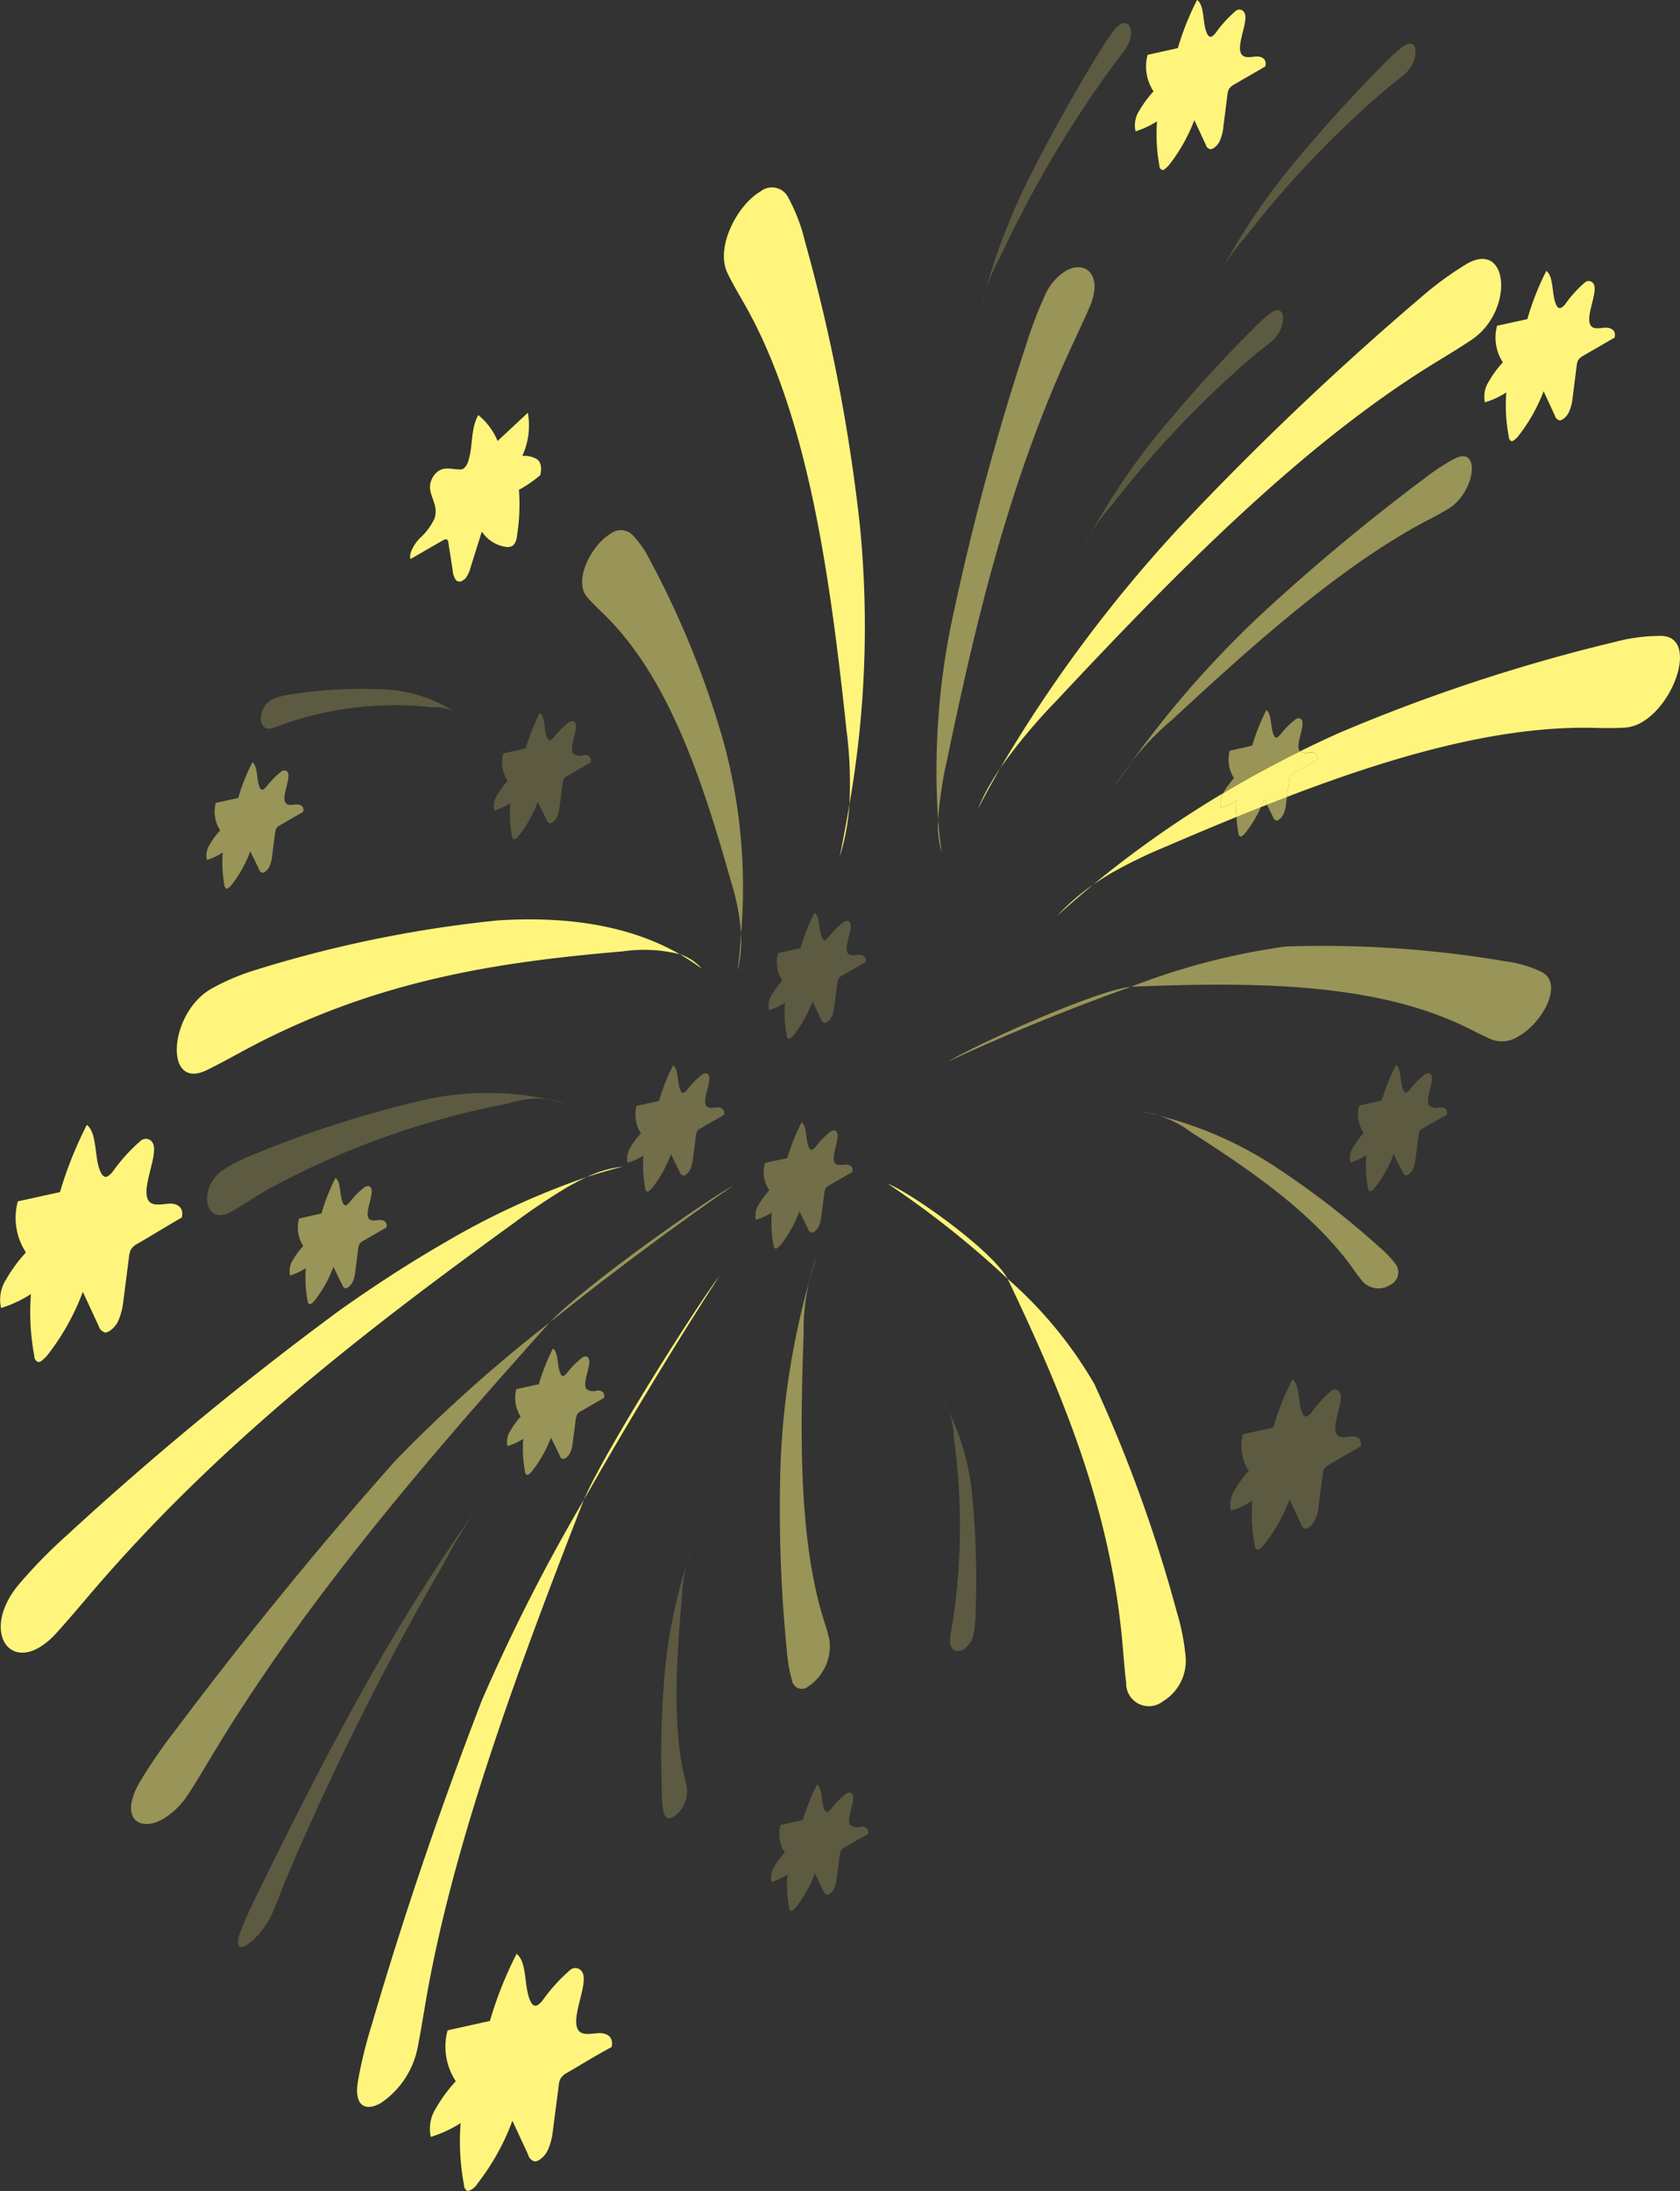 <svg xmlns="http://www.w3.org/2000/svg" width="99.92" height="130.301" viewBox="0 0 99.92 130.301"><rect x="0" y="0" width="99.92" height="130.301" fill="#333333" stroke="none"/><defs><style>.a,.b,.c,.e{fill:#fff57c;}.b{opacity:0.2;}.c{opacity:0.502;}.d{isolation:isolate;}.e{opacity:0.302;}</style></defs><g transform="translate(810.213 -614.16)"><path class="a" d="M-759.692,661.987a13.577,13.577,0,0,1-.583,3.137Q-759.948,663.543-759.692,661.987Z"/><path class="a" d="M-759.078,645.334a61.309,61.309,0,0,1-.614,16.653,24.63,24.63,0,0,0-.176-4.424c-1-9.4-2.33-18.827-6.129-25.43-.315-.546-.642-1.106-.938-1.707-.771-1.565.6-4.1,1.949-4.876a1.079,1.079,0,0,1,1.651.351,10.567,10.567,0,0,1,.992,2.594A105.62,105.62,0,0,1-759.078,645.334Z"/><path class="b" d="M-783.168,656.5a2.386,2.386,0,0,1,.48.342Q-782.923,656.662-783.168,656.5Z"/><path class="a" d="M-781.767,638.843a3.932,3.932,0,0,1,1.149,1.541l1.8-1.678a4.3,4.3,0,0,1-.332,2.565,1.5,1.5,0,0,1,.845.181c.249.142.34.509.226.964a7.391,7.391,0,0,1-1.075.765q-.1.057-.195.108a11.684,11.684,0,0,1-.126,2.8.872.872,0,0,1-.153.426.4.4,0,0,1-.126.116.575.575,0,0,1-.314.058,2.05,2.05,0,0,1-1.487-.92l-.678,2.162a1.7,1.7,0,0,1-.3.628.83.83,0,0,1-.157.121.307.307,0,0,1-.4-.016,1.169,1.169,0,0,1-.2-.59l-.254-1.632a.267.267,0,0,0-.084-.2.305.305,0,0,0-.233.046l-.029.018-1.909,1.1c-.11-.334.221-.885.547-1.234a3.629,3.629,0,0,0,.873-1.158c.329-.933-.523-1.477-.173-2.311a1.18,1.18,0,0,1,.462-.561c.389-.225.843-.06,1.231-.064a.412.412,0,0,0,.211-.048.852.852,0,0,0,.292-.47C-782.063,640.623-782.238,639.7-781.767,638.843Z"/><path class="c" d="M-795.2,659.489c.346.277.22,1.055.445,1.521a.152.152,0,0,0,.218.094l.153-.139a5,5,0,0,1,.911-.929c.137-.079.258-.091.346.012.276.311-.36,1.442-.11,1.841.129.2.4.128.647.112s.486.109.41.439l-1.411.815-.026.014a.529.529,0,0,0-.172.166l-.057.217-.181,1.4a1.939,1.939,0,0,1-.145.6.774.774,0,0,1-.3.366.417.417,0,0,1-.117.046.277.277,0,0,1-.218-.212l-.521-1.066a7.306,7.306,0,0,1-1.088,1.966,1.049,1.049,0,0,1-.235.229.158.158,0,0,1-.091.025.218.218,0,0,1-.122-.187,7.5,7.5,0,0,1-.1-1.962c-.061.039-.122.076-.182.111a3.461,3.461,0,0,1-.764.332,1.233,1.233,0,0,1,.164-.91,4.489,4.489,0,0,1,.631-.85,2,2,0,0,1-.261-1.635l1.33-.29A12.2,12.2,0,0,1-795.2,659.489Z"/><path class="b" d="M-787.419,655.157a8.362,8.362,0,0,1,4.251,1.343,2.521,2.521,0,0,0-1.351-.277,20.036,20.036,0,0,0-8.707.956c-.256.1-.511.193-.767.274-.935.3-.923-1.188-.087-1.671a1.061,1.061,0,0,1,.159-.075,4.853,4.853,0,0,1,1.016-.256A27.623,27.623,0,0,1-787.419,655.157Z"/><path class="c" d="M-777.325,694.353c.352.267.227,1.052.458,1.514.039.088.109.157.212.1l.153-.14a5.124,5.124,0,0,1,.924-.939c.138-.079.258-.092.346.008.269.314-.361,1.442-.117,1.852a.678.678,0,0,0,.647.105c.243-.023.492.1.41.439l-1.405.811-.026.014a.51.51,0,0,0-.171.166l-.07.239-.181,1.4a1.941,1.941,0,0,1-.146.6.753.753,0,0,1-.293.357.343.343,0,0,1-.121.044.256.256,0,0,1-.218-.212l-.521-1.058a7.531,7.531,0,0,1-1.1,1.961,1.042,1.042,0,0,1-.233.232.133.133,0,0,1-.092.022.193.193,0,0,1-.116-.19,7.427,7.427,0,0,1-.108-1.951c-.045.028-.091.056-.136.082a3.675,3.675,0,0,1-.8.35,1.166,1.166,0,0,1,.164-.9,4.955,4.955,0,0,1,.618-.857,2.04,2.04,0,0,1-.254-1.631l1.336-.294A12.424,12.424,0,0,1-777.325,694.353Z"/><path class="a" d="M-775.483,703.346c1.1-2.655,6.475-11.2,8.077-13.338C-769.49,693.214-772.619,698.3-775.483,703.346Z"/><path class="b" d="M-781.92,703.961q.5-.737,1.037-1.44Q-781.406,703.236-781.92,703.961Z"/><g class="d"><path class="a" d="M-779.487,730.352c.66.515.415,2.046.846,2.862.077.154.212.3.4.186a1.105,1.105,0,0,0,.294-.272,10.266,10.266,0,0,1,1.663-1.83.462.462,0,0,1,.66.085c.513.6-.677,2.72-.208,3.485.225.37.768.226,1.216.2s.928.192.776.83c-.294.155-.588.32-.883.491-.59.34-1.182.7-1.773,1.043q-.026.012-.051.027a1.03,1.03,0,0,0-.319.3.982.982,0,0,0-.114.419l-.344,2.638a3.806,3.806,0,0,1-.272,1.127,1.423,1.423,0,0,1-.558.674.652.652,0,0,1-.22.084.522.522,0,0,1-.423-.4l-.94-2.022a13.95,13.95,0,0,1-2.055,3.707,1.162,1.162,0,0,1-.387.39.6.6,0,0,1-.225.081.4.4,0,0,1-.213-.363,14.014,14.014,0,0,1-.2-3.675c-.085.054-.171.106-.257.155a7.168,7.168,0,0,1-1.518.665,2.258,2.258,0,0,1,.308-1.707,8.962,8.962,0,0,1,1.179-1.606,3.737,3.737,0,0,1-.488-3.025l2.518-.558A22.626,22.626,0,0,1-779.487,730.352Z"/><path class="a" d="M-788.108,734.587c1.881-6.428,4.075-12.89,6.564-19.331a110.216,110.216,0,0,1,6.061-11.91c-.016.038-.031.075-.045.11-3.993,10.227-7.858,20.682-9.418,30.055-.132.774-.264,1.578-.421,2.389a5.2,5.2,0,0,1-2.189,3.321c-.882.509-1.624.235-1.368-1.3A27.17,27.17,0,0,1-788.108,734.587Z"/><path class="b" d="M-788.593,714.593a113.48,113.48,0,0,1,6.673-10.632,32.047,32.047,0,0,0-1.905,3.19,169.448,169.448,0,0,0-9.494,19.032c-.184.5-.387,1.025-.609,1.543a4.745,4.745,0,0,1-1.621,2.117c-.453.261-.7.053-.333-.894.286-.709.61-1.425.96-2.127C-792.938,722.782-790.9,718.7-788.593,714.593Z"/><path class="c" d="M-766.743,684.743l.16-.09c-2.7,1.838-6.894,4.909-10.924,8.141C-775.645,690.8-768.87,685.971-766.743,684.743Z"/><path class="c" d="M-766.338,671.872q.129-1.107.2-2.188A7.794,7.794,0,0,1-766.338,671.872Z"/><path class="e" d="M-770.178,677.514c.352.274.22,1.056.452,1.517a.159.159,0,0,0,.211.106l.153-.147a5.081,5.081,0,0,1,.921-.935c.139-.08.261-.092.349.011.27.314-.367,1.446-.123,1.849.135.186.416.12.653.1s.493.112.41.446l-1.411.815a.327.327,0,0,0-.043.02.527.527,0,0,0-.161.156l-.05.213-.182,1.4a2.257,2.257,0,0,1-.151.61.771.771,0,0,1-.295.353.356.356,0,0,1-.114.044.26.26,0,0,1-.224-.208l-.521-1.066a7.615,7.615,0,0,1-1.094,1.976,1.034,1.034,0,0,1-.232.223.144.144,0,0,1-.094.024.21.21,0,0,1-.116-.191,7.754,7.754,0,0,1-.107-1.951q-.067.042-.135.081a3.673,3.673,0,0,1-.8.351,1.216,1.216,0,0,1,.157-.906,4.922,4.922,0,0,1,.631-.85,2.03,2.03,0,0,1-.261-1.628l1.336-.293A11.73,11.73,0,0,1-770.178,677.514Z"/><path class="a" d="M-775.31,684.157a6.649,6.649,0,0,1,2.13-.619C-773.884,683.714-774.595,683.922-775.31,684.157Z"/><path class="a" d="M-769.784,670.907a2.884,2.884,0,0,1,1.31.861A12.737,12.737,0,0,0-769.784,670.907Z"/><path class="c" d="M-799.765,717.031c4.186-5.577,8.557-10.937,13.084-16.027a89.4,89.4,0,0,1,9.174-8.21c-.032.034-.062.067-.091.1-7.216,8.053-14.457,16.452-19.931,25.543-.452.746-.9,1.525-1.414,2.307a4.714,4.714,0,0,1-1.55,1.576c-1.473.85-2.683-.075-1.355-2.272A32.33,32.33,0,0,1-799.765,717.031Z"/><path class="c" d="M-790.259,684.206c.352.274.227,1.082.452,1.518a.156.156,0,0,0,.211.1l.16-.144a4.922,4.922,0,0,1,.91-.923c.141-.081.264-.094.353.01.27.308-.36,1.436-.116,1.846.135.186.41.116.652.1s.487.116.405.442l-1.405.811-.027.014a.567.567,0,0,0-.177.17l-.063.22-.176,1.395a1.911,1.911,0,0,1-.145.6.79.79,0,0,1-.305.366.366.366,0,0,1-.116.046.294.294,0,0,1-.218-.212l-.521-1.066a7.376,7.376,0,0,1-1.094,1.977,1.039,1.039,0,0,1-.226.22.142.142,0,0,1-.093.023.2.2,0,0,1-.116-.191,7.188,7.188,0,0,1-.108-1.951c-.045.029-.091.056-.136.082a3.628,3.628,0,0,1-.8.35,1.19,1.19,0,0,1,.158-.907,4.686,4.686,0,0,1,.624-.845,2.041,2.041,0,0,1-.254-1.632l1.336-.3A12.013,12.013,0,0,1-790.259,684.206Z"/><path class="b" d="M-778.1,656.546c.346.278.221,1.064.446,1.529.045.077.115.146.211.091l.16-.144a5.085,5.085,0,0,1,.906-.913c.139-.081.262-.093.351.011.269.307-.361,1.435-.11,1.842a.66.66,0,0,0,.646.1c.243-.022.486.109.411.44l-1.411.814-.027.014a.537.537,0,0,0-.171.166l-.057.217-.181,1.4a1.934,1.934,0,0,1-.146.6.768.768,0,0,1-.3.365.389.389,0,0,1-.113.044.293.293,0,0,1-.225-.216l-.521-1.059a7.218,7.218,0,0,1-1.094,1.97,1.02,1.02,0,0,1-.233.228.159.159,0,0,1-.093.026.238.238,0,0,1-.115-.191,7.523,7.523,0,0,1-.1-1.962c-.052.032-.1.063-.155.093a3.678,3.678,0,0,1-.79.35,1.174,1.174,0,0,1,.164-.91,4.923,4.923,0,0,1,.63-.857,1.954,1.954,0,0,1-.26-1.628l1.329-.3A12.434,12.434,0,0,1-778.1,656.546Z"/><path class="a" d="M-789.943,692.033c2.023-1.429,4.071-2.762,6.12-3.944a46.293,46.293,0,0,1,8.513-3.932c-.382.175-.769.378-1.158.6a37.6,37.6,0,0,0-3.136,2.1c-8.756,6.349-17.645,13.164-25.294,22.158-.631.739-1.281,1.511-1.956,2.254a4.4,4.4,0,0,1-1.038.872c-2.036,1.175-3.314-1.286-1.158-3.808a30.3,30.3,0,0,1,2.755-2.818A193.16,193.16,0,0,1-789.943,692.033Z"/><path class="c" d="M-767.176,658.284a32.95,32.95,0,0,1,1.039,11.4,13.231,13.231,0,0,0-.568-2.994c-1.737-6.176-3.75-12.282-7.623-16.035-.321-.307-.654-.629-.962-.987-.846-.968.256-3.112,1.408-3.778a.98.98,0,0,1,1.254.051,5.893,5.893,0,0,1,1.086,1.556A54.277,54.277,0,0,1-767.176,658.284Z"/><path class="b" d="M-795.111,682.811a64.226,64.226,0,0,1,9.642-3.127,17.506,17.506,0,0,1,7.835-.16,5.524,5.524,0,0,0-2.38.266,48.983,48.983,0,0,0-14.16,5.044q-.5.289-1,.6c-.408.273-.842.523-1.276.774-1.648.936-2.032-1.531-.391-2.545.071-.043.143-.085.214-.126A10.124,10.124,0,0,1-795.111,682.811Z"/><path class="a" d="M-794.931,671.817a73.2,73.2,0,0,1,14.311-2.92c3.985-.257,7.763.247,10.836,2.01a8.794,8.794,0,0,0-3.381-.171c-7.25.622-14.774,1.659-22.73,6-.658.357-1.341.73-2.018,1.062-2.566,1.249-2.262-3.377.245-4.824l.08-.045A13.4,13.4,0,0,1-794.931,671.817Z"/><path class="a" d="M-805.047,681.053c.654.526.415,2.045.846,2.869.083.151.218.293.4.186a1.141,1.141,0,0,0,.293-.272,10.414,10.414,0,0,1,1.68-1.851.462.462,0,0,1,.65.073c.507.6-.677,2.713-.214,3.482.225.37.761.236,1.215.2s.928.191.776.823l-.2.117c-.819.473-1.632.98-2.451,1.453a.554.554,0,0,0-.055.028,1,1,0,0,0-.315.3,1.115,1.115,0,0,0-.114.411l-.338,2.642a4.078,4.078,0,0,1-.278,1.131,1.432,1.432,0,0,1-.561.676.712.712,0,0,1-.224.086.553.553,0,0,1-.41-.4l-.94-2.022a14.155,14.155,0,0,1-2.055,3.7,1.986,1.986,0,0,1-.436.427.261.261,0,0,1-.176.044.374.374,0,0,1-.219-.359,14.078,14.078,0,0,1-.2-3.679c-.092.058-.184.114-.276.167a7.056,7.056,0,0,1-1.5.66,2.214,2.214,0,0,1,.3-1.7,9,9,0,0,1,1.178-1.606,3.743,3.743,0,0,1-.481-3.036l2.505-.55A23.35,23.35,0,0,1-805.047,681.053Z"/></g><path class="b" d="M-777.634,679.524a3.857,3.857,0,0,1,1.029.275C-776.942,679.694-777.285,679.6-777.634,679.524Z"/><path class="c" d="M-762.066,690.3a15.943,15.943,0,0,1,.451-1.555Q-761.853,689.524-762.066,690.3Z"/><path class="c" d="M-760.879,711.68a2.9,2.9,0,0,1-1.258,2.77.592.592,0,0,1-.973-.372,8.845,8.845,0,0,1-.306-1.771,84.851,84.851,0,0,1-.371-11.14,46.939,46.939,0,0,1,1.721-10.868,12.228,12.228,0,0,0-.348,3.19c-.226,6.127-.272,12.29,1.186,16.981C-761.1,710.855-760.982,711.262-760.879,711.68Z"/><path class="c" d="M-754.2,664.865a5.547,5.547,0,0,1-.217-1.971Q-754.338,663.9-754.2,664.865Z"/><path class="b" d="M-726.642,616.846c.831-.479.851.995-.076,1.766-.255.213-.517.416-.766.611a58.591,58.591,0,0,0-8.7,9.092,11.061,11.061,0,0,0-1.338,1.835,39.726,39.726,0,0,1,4.223-6.241c1.765-2.129,3.6-4.144,5.482-6.039a11.768,11.768,0,0,1,1.015-.924C-726.744,616.911-726.691,616.875-726.642,616.846Z"/><path class="b" d="M-737.519,630.15q-.24.439-.47.885Q-737.773,630.582-737.519,630.15Z"/><path class="a" d="M-718.243,630.268c.468.361.3,1.473.607,2.059.058.107.147.209.288.128a.822.822,0,0,0,.217-.191,7.134,7.134,0,0,1,1.193-1.317.338.338,0,0,1,.479.057c.359.425-.487,1.95-.153,2.5.16.267.55.16.87.144s.672.141.558.589l-1.9,1.1-.028.015a.732.732,0,0,0-.24.235.834.834,0,0,0-.082.29l-.244,1.919a2.7,2.7,0,0,1-.2.822,1.038,1.038,0,0,1-.4.483.5.5,0,0,1-.158.062.389.389,0,0,1-.3-.289l-.669-1.451a10.1,10.1,0,0,1-1.476,2.631,1.349,1.349,0,0,1-.315.306.222.222,0,0,1-.125.036.292.292,0,0,1-.155-.263,10.083,10.083,0,0,1-.148-2.634c-.064.041-.129.08-.194.117a4.954,4.954,0,0,1-1.077.47,1.617,1.617,0,0,1,.221-1.222,6.49,6.49,0,0,1,.847-1.158,2.678,2.678,0,0,1-.345-2.174l1.8-.394A16.006,16.006,0,0,1-718.243,630.268Z"/><path class="c" d="M-734.5,662.741l-.358-.728q.594-.235,1.188-.462l-.052.4a1.92,1.92,0,0,1-.146.6.77.77,0,0,1-.3.364.363.363,0,0,1-.113.044A.274.274,0,0,1-734.5,662.741Z"/><path class="a" d="M-745.2,666.772q-1.069.884-2.125,1.837A13.46,13.46,0,0,1-745.2,666.772Z"/><path class="a" d="M-735.213,662.154q.106-.234.2-.472l.163.331Z"/><path class="c" d="M-736.554,663.715a6.892,6.892,0,0,1-.117-.974q.729-.3,1.458-.587a7.58,7.58,0,0,1-.9,1.5,1.026,1.026,0,0,1-.234.229.151.151,0,0,1-.091.025A.2.2,0,0,1-736.554,663.715Z"/><g class="d"><path class="a" d="M-736.687,660.875q1.91-1.1,3.815-2.038a.7.7,0,0,0,.589.068c.243-.023.493.1.411.439l-1.4.811-.076.037a.452.452,0,0,0-.185.363l-.129,1q-.594.227-1.188.462l-.163-.331q-.089.238-.2.472-.729.289-1.459.587a8.351,8.351,0,0,1,.01-.985c-.046.029-.092.057-.137.083a3.983,3.983,0,0,1-.8.356,1.161,1.161,0,0,1,.134-.863Q-737.077,661.1-736.687,660.875Z"/><path class="a" d="M-711.422,651.976c2.163.028.9,3.955-1.133,5.13a2.309,2.309,0,0,1-1.039.327c-.678.038-1.343.025-1.963.009-5.569-.1-11.779,1.684-18.11,4.109l.129-1a.452.452,0,0,1,.185-.363l.076-.037,1.4-.811c.082-.334-.168-.462-.411-.439a.7.7,0,0,1-.589-.068q1.158-.571,2.307-1.085a103.742,103.742,0,0,1,16.375-5.405A10.617,10.617,0,0,1-711.422,651.976Z"/><path class="c" d="M-718.541,671.951c1.337.658.139,2.973-1.337,3.826a1.789,1.789,0,0,1-1.561.221c-.487-.2-.967-.449-1.415-.675-5.508-2.75-12.773-2.774-20.005-2.486l-.089.006a40.769,40.769,0,0,1,9.189-2.394,64.788,64.788,0,0,1,13.138.888A6.967,6.967,0,0,1-718.541,671.951Z"/><path class="c" d="M-732.813,656.947c.27.315-.36,1.443-.116,1.846.019.016.038.03.057.044q-1.9.938-3.815,2.038-.39.225-.779.457l.023-.043a4.911,4.911,0,0,1,.624-.853,2.045,2.045,0,0,1-.254-1.631l1.336-.3a11.935,11.935,0,0,1,.845-2.119c.346.277.22,1.063.451,1.517.039.088.11.158.212.1l.153-.14a5.245,5.245,0,0,1,.916-.925C-733.022,656.856-732.9,656.844-732.813,656.947Z"/><path class="a" d="M-736.8,661.839c.046-.026.091-.054.138-.083a7.951,7.951,0,0,0-.01.985c-1.408.575-2.817,1.171-4.223,1.775a29.4,29.4,0,0,0-3.14,1.518c-.391.226-.779.47-1.163.738a62.073,62.073,0,0,1,7.731-5.44,1.161,1.161,0,0,0-.134.863A3.983,3.983,0,0,0-736.8,661.839Z"/><path class="c" d="M-723.737,641.457c1.641-.882,1.278,2.017-.369,2.983-.434.251-.868.5-1.283.7q-.5.264-1,.554c-4.7,2.713-9.485,6.974-14.137,11.293a16.241,16.241,0,0,0-2.4,2.507,59.723,59.723,0,0,1,7.834-8.9,121.224,121.224,0,0,1,9.653-8.021A13.03,13.03,0,0,1-724,641.6C-723.91,641.552-723.824,641.5-723.737,641.457Z"/><path class="a" d="M-722.974,629.852c2.507-1.447,2.837,2.812.272,4.526-.676.449-1.36.865-2.011,1.263-7.961,4.847-15.46,12.483-22.7,20.225a34.132,34.132,0,0,0-3.309,3.971,83.067,83.067,0,0,1,10.736-14.4,180.037,180.037,0,0,1,14.28-13.587,19.891,19.891,0,0,1,2.649-1.948C-723.027,629.883-723,629.867-722.974,629.852Z"/><path class="a" d="M-752.072,662.3a14.039,14.039,0,0,1,1.354-2.461Q-751.42,661.052-752.072,662.3Z"/><path class="b" d="M-745.372,645.954q-.254.462-.5.931C-745.716,646.567-745.55,646.255-745.372,645.954Z"/><path class="b" d="M-734.52,632.7c.831-.48.851.995-.076,1.773-.256.213-.517.408-.766.6a59.223,59.223,0,0,0-8.7,9.1,11,11,0,0,0-1.313,1.788,39.565,39.565,0,0,1,4.2-6.2c1.759-2.125,3.588-4.145,5.476-6.028a9.573,9.573,0,0,1,1.014-.924A1.375,1.375,0,0,1-734.52,632.7Z"/><path class="c" d="M-746.835,630.275c1.153-.666,2.264.2,1.431,2.138-.311.716-.642,1.421-.959,2.1-3.833,8.2-5.805,16.608-7.508,24.771a23.479,23.479,0,0,0-.547,3.613,43.835,43.835,0,0,1,.975-12.539,153.806,153.806,0,0,1,4.285-15.767,25.013,25.013,0,0,1,1.073-2.817A3.269,3.269,0,0,1-746.835,630.275Z"/><path class="b" d="M-751.608,631.471q-.132.476-.248.949A9.23,9.23,0,0,1-751.608,631.471Z"/></g><path class="c" d="M-742.922,659.5q-.512.708-1.007,1.435C-743.613,660.434-743.276,659.954-742.922,659.5Z"/><path class="b" d="M-752.385,703.167a52.155,52.155,0,0,1,.2,6.823,7.547,7.547,0,0,1-.112,1.284,1.373,1.373,0,0,1-.607.971c-.432.249-.9.04-.793-.758.044-.319.107-.657.164-.969a38.081,38.081,0,0,0,.052-10.84,4.493,4.493,0,0,0-.32-1.608A14.187,14.187,0,0,1-752.385,703.167Z"/><path class="b" d="M-753.8,698.07q-.157-.306-.332-.6A2.9,2.9,0,0,1-753.8,698.07Z"/><path class="a" d="M-739.7,712.651a2.815,2.815,0,0,1-1.345,2.684,1.35,1.35,0,0,1-2.187-1.108c-.091-.689-.138-1.412-.2-2.083-.682-8.24-3.656-15.239-6.815-21.858-.012-.026-.025-.052-.04-.079a24.885,24.885,0,0,1,5.161,6.256,86.031,86.031,0,0,1,4.9,13.541A13.36,13.36,0,0,1-739.7,712.651Z"/><path class="b" d="M-727.184,677.492c.352.267.214,1.06.445,1.521.045.077.116.154.218.095l.153-.14a4.756,4.756,0,0,1,.9-.919c.14-.081.265-.094.353.01.276.311-.354,1.431-.109,1.841a.71.71,0,0,0,.652.109c.237-.019.487.1.4.442l-1.411.815-.07.033a.43.43,0,0,0-.184.357l-.182,1.4a1.939,1.939,0,0,1-.145.6.771.771,0,0,1-.3.364.4.4,0,0,1-.114.045.3.3,0,0,1-.224-.216l-.521-1.059a7.34,7.34,0,0,1-1.088,1.958.975.975,0,0,1-.232.231.146.146,0,0,1-.094.024.217.217,0,0,1-.115-.191,7.427,7.427,0,0,1-.108-1.951q-.067.042-.135.081a3.725,3.725,0,0,1-.8.351,1.174,1.174,0,0,1,.157-.9,4.978,4.978,0,0,1,.631-.857,1.964,1.964,0,0,1-.26-1.635l1.335-.294A11.6,11.6,0,0,1-727.184,677.492Z"/><g class="d"><path class="b" d="M-733.341,696.185c.475.358.3,1.462.607,2.059.058.107.154.2.295.124a.751.751,0,0,0,.21-.187,7.3,7.3,0,0,1,1.194-1.311.326.326,0,0,1,.478.073c.353.421-.493,1.953-.159,2.5.167.271.551.167.877.14s.659.149.551.6c-.21.112-.422.231-.634.353-.423.245-.847.5-1.268.746l-.09.044a.586.586,0,0,0-.254.485l-.251,1.894a2.637,2.637,0,0,1-.2.818,1.078,1.078,0,0,1-.42.492.571.571,0,0,1-.141.06.381.381,0,0,1-.295-.293l-.675-1.454a10.111,10.111,0,0,1-1.477,2.638,1.374,1.374,0,0,1-.316.31.184.184,0,0,1-.124.032.276.276,0,0,1-.154-.263,9.819,9.819,0,0,1-.142-2.638c-.064.041-.129.08-.194.117A4.906,4.906,0,0,1-737,704a1.565,1.565,0,0,1,.221-1.222,6.322,6.322,0,0,1,.84-1.147,2.7,2.7,0,0,1-.345-2.181l1.8-.394A16,16,0,0,1-733.341,696.185Z"/><path class="c" d="M-727.227,689.311a.829.829,0,0,1-.327,1.275,1.279,1.279,0,0,1-1.634-.238c-.218-.264-.423-.549-.616-.835-2.363-3.236-5.951-5.713-9.571-8.025a6.228,6.228,0,0,0-1.916-.983,22.56,22.56,0,0,1,6.712,2.9A51.413,51.413,0,0,1-728.2,688.3,6.479,6.479,0,0,1-727.227,689.311Z"/></g><path class="c" d="M-741.291,680.505q-.516-.132-1.042-.241A6.926,6.926,0,0,1-741.291,680.505Z"/><path class="b" d="M-769.343,707.088a8.072,8.072,0,0,0-.3,1.92c-.341,3.834-.58,7.705.12,10.74.058.246.116.514.168.778a1.822,1.822,0,0,1-.79,1.671c-.269.155-.522.113-.607-.27a6.046,6.046,0,0,1-.092-1.152,56.644,56.644,0,0,1,.159-7.021A30.555,30.555,0,0,1-769.343,707.088Z"/><path class="b" d="M-769.343,707.088a10.368,10.368,0,0,1,.339-1.027Q-769.182,706.574-769.343,707.088Z"/><path class="b" d="M-743.583,615.611c.624-.36.948.59.246,1.551-.216.3-.446.58-.656.864a68.338,68.338,0,0,0-6.727,11.408,11.011,11.011,0,0,0-.888,2.037,37.854,37.854,0,0,1,2.671-6.865c1.272-2.513,2.659-5,4.143-7.4a13.882,13.882,0,0,1,.827-1.234A1.426,1.426,0,0,1-743.583,615.611Z"/><path class="c" d="M-753.884,677.321q.073-.045.159-.093c2.116-1.222,8.906-4.228,10.777-4.385C-746.986,674.268-751.182,676.038-753.884,677.321Z"/><path class="a" d="M-757.4,684.561c1.468.585,6.227,3.988,7.113,5.646A55.341,55.341,0,0,0-757.4,684.561Z"/><path class="a" d="M-739.016,614.16c.475.314.3,1.437.607,2.023.058.114.154.212.288.135a.92.92,0,0,0,.211-.2,7.489,7.489,0,0,1,1.2-1.316.332.332,0,0,1,.479.068c.36.424-.487,1.949-.152,2.5.16.268.544.178.87.152s.665.137.558.589l-1.9,1.1a.817.817,0,0,0-.268.251.828.828,0,0,0-.082.29l-.244,1.926a2.7,2.7,0,0,1-.2.822,1,1,0,0,1-.392.474.484.484,0,0,1-.163.06.355.355,0,0,1-.3-.282l-.675-1.447a10.1,10.1,0,0,1-1.476,2.631,1.485,1.485,0,0,1-.312.3.193.193,0,0,1-.129.031.267.267,0,0,1-.16-.245,10.461,10.461,0,0,1-.142-2.645c-.065.041-.13.08-.2.118a5.371,5.371,0,0,1-1.076.476,1.6,1.6,0,0,1,.214-1.218,6.763,6.763,0,0,1,.854-1.162,2.672,2.672,0,0,1-.352-2.17l1.8-.4A16.1,16.1,0,0,1-739.016,614.16Z"/><path class="b" d="M-761.616,720.276c.347.278.221,1.086.452,1.518.039.08.116.161.212.106l.159-.151a4.929,4.929,0,0,1,.906-.921c.14-.08.262-.093.351.011.27.308-.36,1.435-.116,1.846a.676.676,0,0,0,.646.1c.243-.015.493.1.417.436l-1.411.814a.668.668,0,0,0-.2.181l-.064.22-.181,1.4a2.093,2.093,0,0,1-.139.6.812.812,0,0,1-.308.368.39.39,0,0,1-.113.044.292.292,0,0,1-.225-.216l-.514-1.062a7.562,7.562,0,0,1-1.095,1.969,1.146,1.146,0,0,1-.231.227.129.129,0,0,1-.094.02.2.2,0,0,1-.116-.191,7.468,7.468,0,0,1-.1-1.955c-.046.029-.092.057-.138.083a4.013,4.013,0,0,1-.807.36,1.178,1.178,0,0,1,.163-.91,4.714,4.714,0,0,1,.625-.853,1.979,1.979,0,0,1-.254-1.631l1.329-.3A12.17,12.17,0,0,1-761.616,720.276Z"/><path class="b" d="M-761.763,668.43c.347.277.221,1.063.452,1.524.039.081.116.154.212.1l.159-.151a5.093,5.093,0,0,1,.909-.921c.138-.079.26-.092.348.011.27.308-.36,1.436-.116,1.846.129.19.4.12.646.1s.493.113.417.436l-1.411.814-.026.014a.551.551,0,0,0-.171.167l-.064.22-.181,1.4a2.2,2.2,0,0,1-.139.6.807.807,0,0,1-.307.36.371.371,0,0,1-.114.045.272.272,0,0,1-.225-.209l-.514-1.069a7.588,7.588,0,0,1-1.095,1.976,1.079,1.079,0,0,1-.232.224.14.14,0,0,1-.093.023.209.209,0,0,1-.116-.191,7.481,7.481,0,0,1-.1-1.954l-.137.082a3.671,3.671,0,0,1-.808.353,1.182,1.182,0,0,1,.163-.91,4.661,4.661,0,0,1,.625-.846,1.98,1.98,0,0,1-.254-1.631l1.329-.3A12.352,12.352,0,0,1-761.763,668.43Z"/><path class="e" d="M-762.533,680.9c.346.277.214,1.088.446,1.521.038.088.115.161.211.1l.159-.143a4.754,4.754,0,0,1,.906-.929c.139-.08.262-.092.352.012.269.315-.361,1.443-.11,1.842.128.19.4.131.64.115s.492.105.416.436l-1.411.814-.037.018a.585.585,0,0,0-.16.155l-.057.217-.182,1.405a2.051,2.051,0,0,1-.145.6.783.783,0,0,1-.3.358.349.349,0,0,1-.117.043.261.261,0,0,1-.224-.209l-.521-1.058a7.506,7.506,0,0,1-1.088,1.965,1.168,1.168,0,0,1-.237.227.149.149,0,0,1-.1.024.228.228,0,0,1-.116-.184,7.582,7.582,0,0,1-.1-1.962c-.046.029-.091.056-.137.082a3.655,3.655,0,0,1-.808.354,1.166,1.166,0,0,1,.163-.9,4.82,4.82,0,0,1,.631-.857,1.944,1.944,0,0,1-.26-1.628l1.329-.289A12.274,12.274,0,0,1-762.533,680.9Z"/></g></svg>